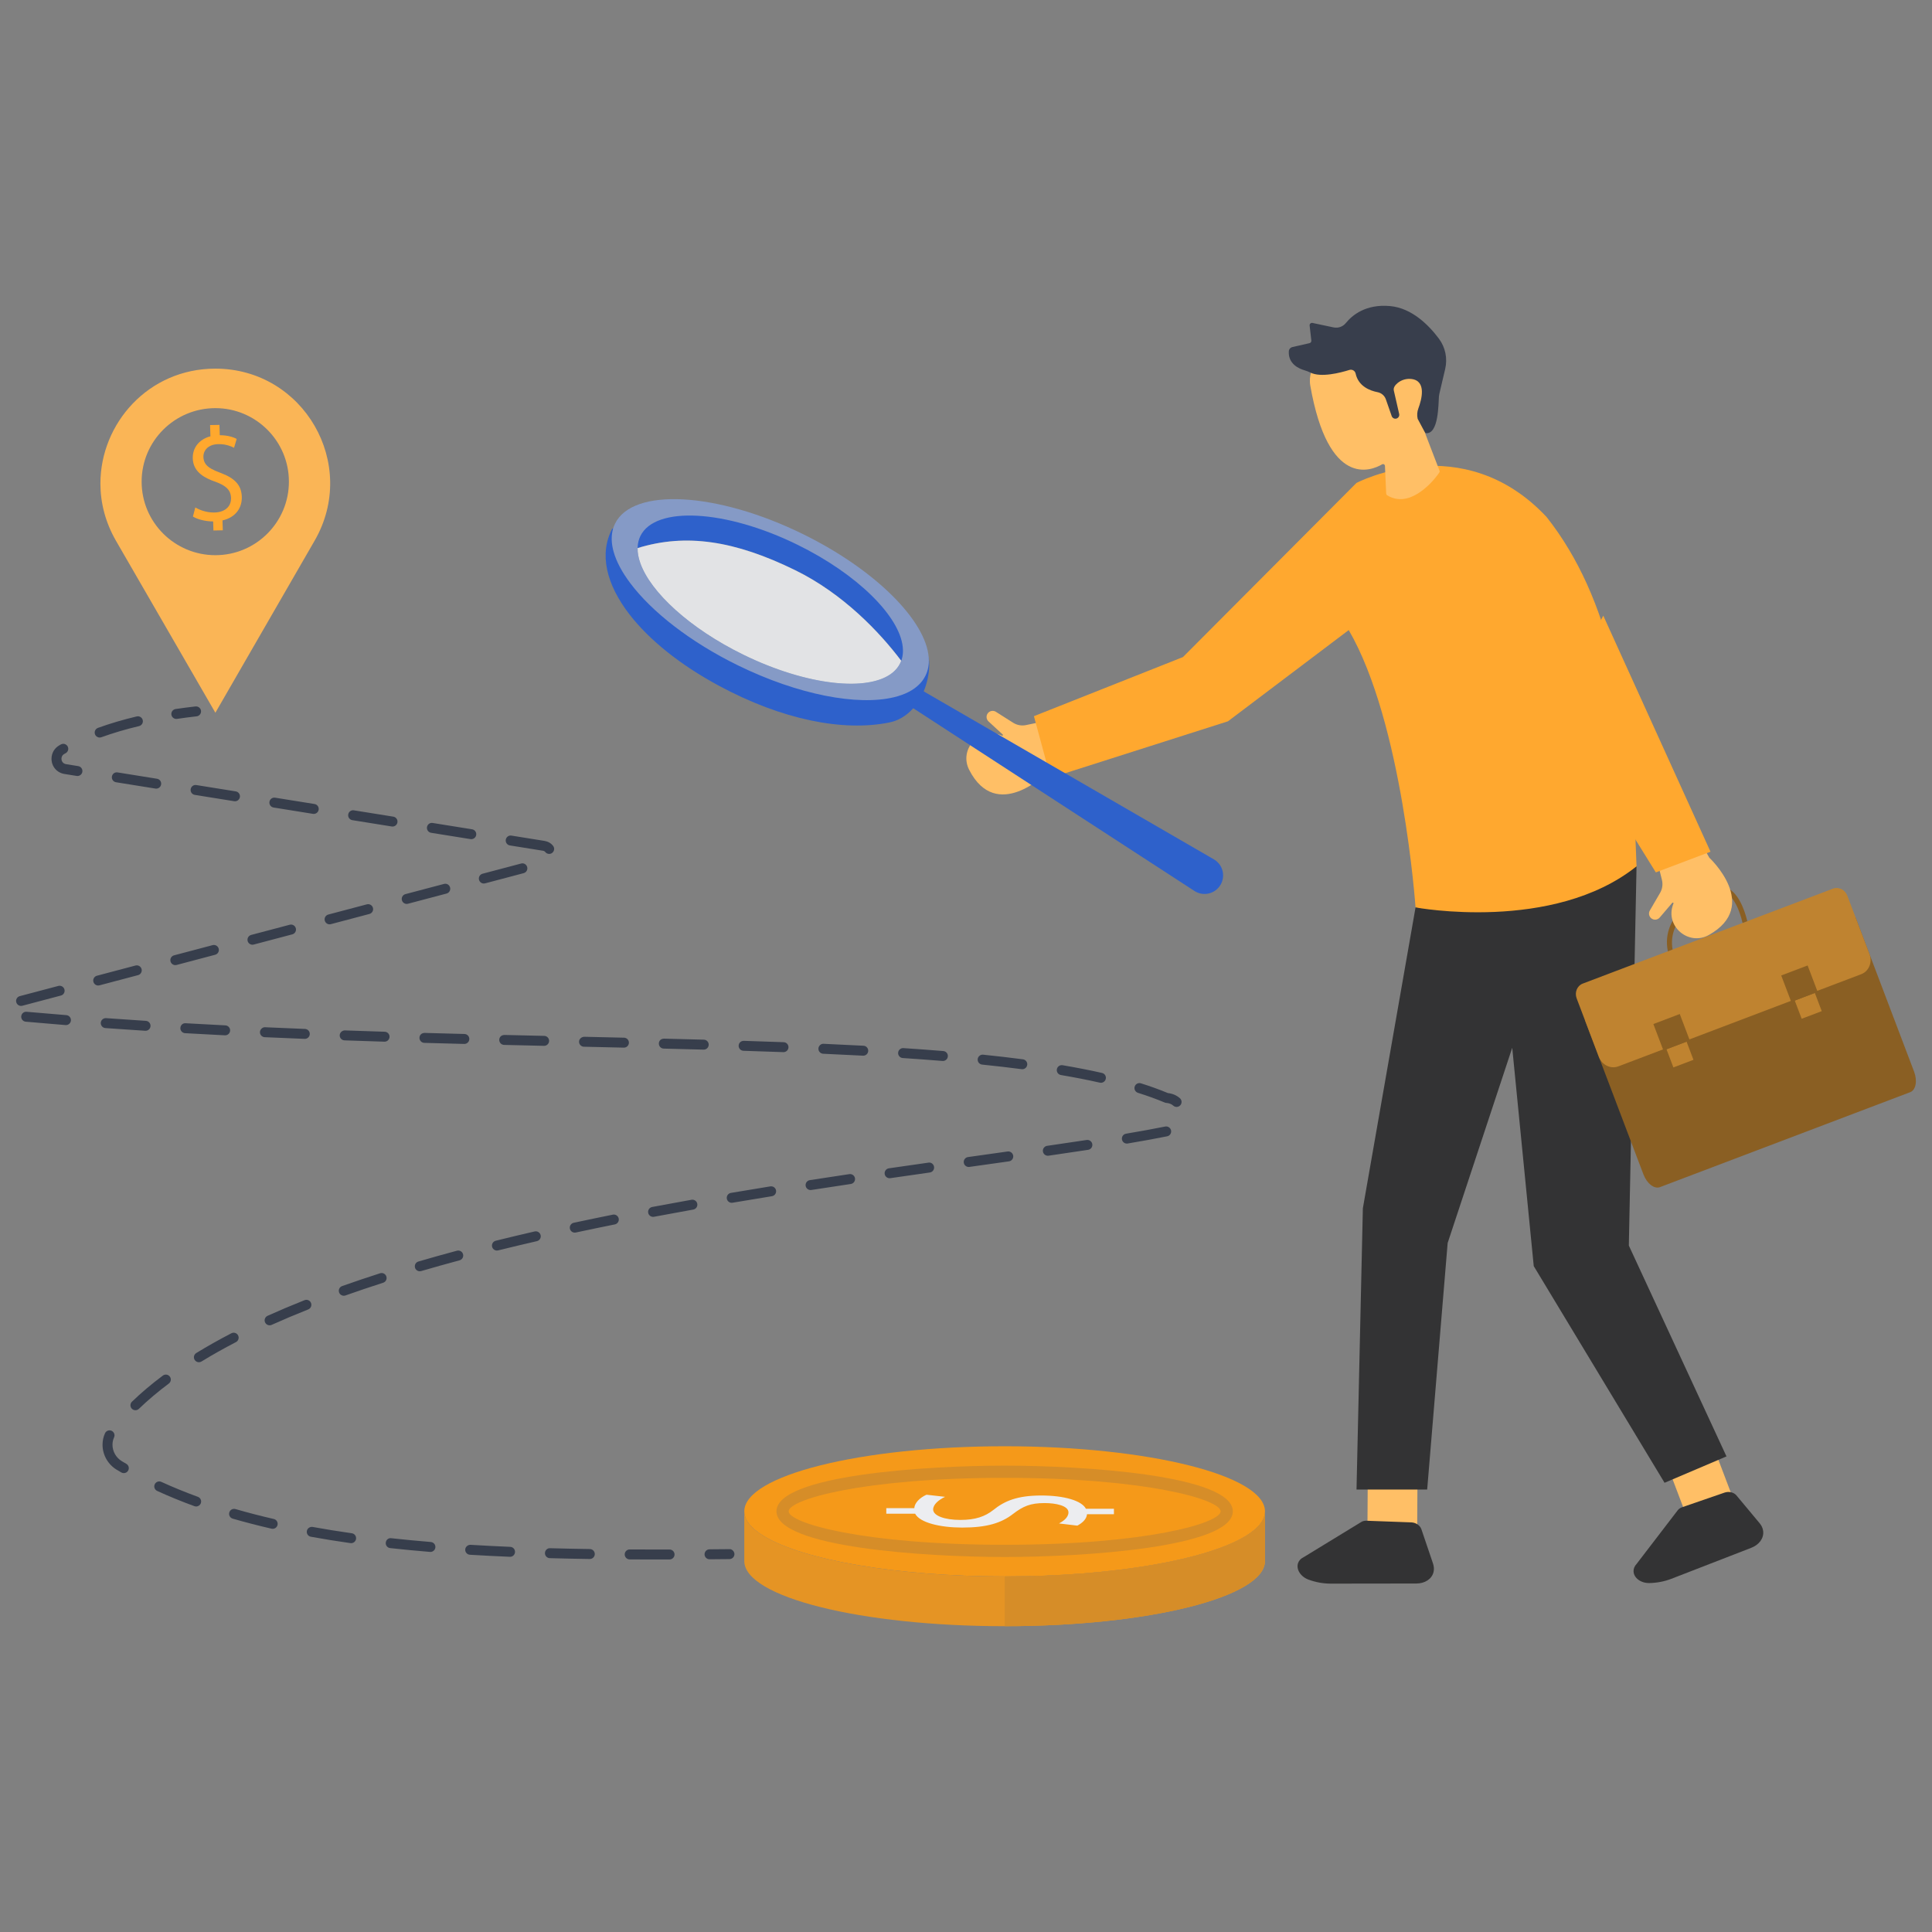 <svg xmlns="http://www.w3.org/2000/svg" viewBox="0 0 3000 3000" id="Businessmanholdingmagnifyingglasstosearchandtracktracemoney"><rect x="0" y="0" width="3000" height="3000" fill="#808080" stroke="none"/><path fill="#373e4c" d="M1101.76 2421.23c-4.24 0-7.7-3.42-7.73-7.67-.03-4.27 3.4-7.76 7.67-7.79l30.93-.27c3.78-.38 7.76 3.39 7.8 7.66s-3.38 7.76-7.66 7.8l-30.95.27C1101.8 2421.23 1101.78 2421.23 1101.76 2421.23zM1020.89 2421.56c-14.46 0-28.86-.04-43.16-.12-4.26-.02-7.71-3.5-7.69-7.77.02-4.26 3.48-7.69 7.73-7.69.01 0 .03 0 .04 0 14.28.08 28.64.12 43.08.12l18.79-.02h.01c4.27 0 7.72 3.45 7.73 7.72s-3.45 7.73-7.72 7.74L1020.89 2421.56zM915.84 2420.81c-.04 0-.08 0-.11 0-20.9-.31-41.57-.73-62.03-1.3-4.27-.12-7.63-3.67-7.52-7.94.12-4.27 3.71-7.75 7.94-7.52 20.4.56 41.01.99 61.83 1.3 4.28.06 7.68 3.57 7.62 7.84C923.51 2417.43 920.06 2420.81 915.84 2420.81zM792.01 2417.39c-.11 0-.22 0-.34-.01-20.93-.89-41.6-1.94-62-3.16-4.27-.26-7.51-3.92-7.26-8.18.27-4.27 4.15-7.37 8.18-7.26 20.32 1.22 40.9 2.27 61.74 3.16 4.26.18 7.57 3.78 7.39 8.05C799.55 2414.14 796.13 2417.39 792.01 2417.39zM668.36 2409.83c-.21 0-.43-.01-.64-.03-20.94-1.72-41.57-3.7-61.87-5.92-4.24-.46-7.31-4.28-6.83-8.52.46-4.25 4.15-7.52 8.53-6.83 20.16 2.21 40.64 4.16 61.45 5.88 4.25.34 7.42 4.08 7.07 8.33C675.72 2406.77 672.34 2409.83 668.36 2409.83zM545.25 2396.22c-.36 0-.72-.02-1.1-.08-20.88-2.96-41.38-6.25-61.44-9.89-4.21-.77-7-4.79-6.23-8.99.77-4.21 4.92-6.9 8.99-6.23 19.88 3.62 40.17 6.87 60.86 9.81 4.23.59 7.16 4.51 6.56 8.74C552.35 2393.43 549.04 2396.22 545.25 2396.22zM423.43 2373.94c-.57 0-1.16-.06-1.74-.2-20.67-4.74-40.98-10.01-60.39-15.61-4.1-1.19-6.46-5.48-5.27-9.57 1.2-4.11 5.37-6.45 9.58-5.29 19.11 5.54 39.15 10.72 59.54 15.41 4.16.95 6.76 5.1 5.8 9.26C430.14 2371.52 426.96 2373.94 423.43 2373.94zM304.59 2339.25c-.88 0-1.77-.15-2.65-.46-20.06-7.32-39.53-15.28-57.88-23.69-3.87-1.77-5.59-6.36-3.8-10.24 1.78-3.89 6.36-5.61 10.25-3.81 17.97 8.22 37.06 16.04 56.73 23.2 4.01 1.47 6.08 5.9 4.62 9.91C310.71 2337.31 307.76 2339.25 304.59 2339.25zM192.27 2287.46c-1.32 0-2.66-.33-3.88-1.05l-7.04-4.14c-13.66-8.15-22.13-23.05-22.13-38.88 0-6.24 1.29-12.24 3.83-17.82 1.77-3.9 6.37-5.59 10.24-3.83 3.89 1.77 5.6 6.36 3.83 10.23-1.62 3.56-2.45 7.4-2.45 11.42 0 10.42 5.59 20.22 14.59 25.59l6.9 4.06c3.69 2.15 4.94 6.89 2.8 10.57C197.53 2286.08 194.94 2287.46 192.27 2287.46zM210.28 2189.8c-2.02 0-4.05-.8-5.57-2.36-2.96-3.08-2.87-7.97.2-10.93 14.31-13.79 30.45-27.42 47.97-40.52 3.42-2.53 8.27-1.85 10.82 1.56 2.56 3.42 1.86 8.26-1.56 10.82-17.01 12.72-32.65 25.94-46.5 39.28C214.15 2189.09 212.21 2189.8 210.28 2189.8zM308.85 2115.27c-2.61 0-5.14-1.31-6.6-3.69-2.22-3.63-1.09-8.39 2.56-10.63 16.99-10.4 35.32-20.73 54.48-30.66 3.81-1.94 8.45-.5 10.42 3.31 1.96 3.78.48 8.45-3.31 10.41-18.82 9.77-36.83 19.89-53.52 30.12C311.62 2114.91 310.23 2115.27 308.85 2115.27zM418.65 2057.95c-2.95 0-5.76-1.69-7.05-4.56-1.75-3.89-.01-8.46 3.88-10.22 18.08-8.14 37.39-16.31 57.42-24.27 3.97-1.56 8.46.35 10.04 4.33 1.57 3.96-.36 8.46-4.33 10.04-19.82 7.87-38.93 15.94-56.8 23.98C420.79 2057.72 419.72 2057.95 418.65 2057.95zM533.82 2012.03c-3.18 0-6.16-1.97-7.29-5.14-1.43-4.03.68-8.45 4.7-9.87 19.26-6.83 38.95-13.47 58.98-19.9 4.04-1.31 8.43.92 9.72 4.99 1.31 4.07-.92 8.43-4.99 9.72-19.9 6.39-39.42 12.96-58.54 19.76C535.55 2011.89 534.67 2012.03 533.82 2012.03zM651.86 1974.03c-3.35 0-6.43-2.18-7.42-5.56-1.2-4.1 1.15-8.39 5.24-9.59 19.7-5.77 39.67-11.36 59.88-16.78 4.25-1.09 8.37 1.37 9.47 5.47 1.1 4.13-1.34 8.36-5.47 9.47-20.09 5.39-39.96 10.95-59.54 16.68C653.31 1973.93 652.58 1974.03 651.86 1974.03zM771.63 1941.84c-3.46 0-6.62-2.36-7.49-5.87-1.02-4.15 1.5-8.33 5.64-9.36 20-4.96 40.16-9.77 60.45-14.43 4.21-.92 8.3 1.66 9.27 5.81.95 4.17-1.65 8.32-5.81 9.27-20.21 4.64-40.29 9.43-60.19 14.35C772.88 1941.78 772.26 1941.84 771.63 1941.84zM892.49 1914.01c-3.56 0-6.78-2.49-7.55-6.11-.89-4.18 1.76-8.28 5.94-9.18 20.18-4.33 40.44-8.53 60.76-12.62 4.14-.83 8.26 1.88 9.1 6.06.84 4.19-1.87 8.25-6.06 9.1-20.24 4.07-40.44 8.27-60.56 12.57C893.57 1913.95 893.03 1914.01 892.49 1914.01zM1014.1 1889.53c-3.65 0-6.89-2.59-7.59-6.29-.79-4.2 1.97-8.24 6.16-9.04 20.37-3.85 40.75-7.59 61.09-11.21 4.23-.73 8.22 2.04 8.97 6.25.76 4.21-2.05 8.22-6.25 8.97-20.29 3.62-40.61 7.35-60.93 11.19C1015.05 1889.48 1014.57 1889.53 1014.1 1889.53zM1136.21 1867.69c-3.7 0-6.98-2.67-7.61-6.44-.71-4.21 2.12-8.19 6.33-8.91 20.52-3.48 40.95-6.86 61.25-10.14 4.32-.62 8.19 2.18 8.87 6.39.68 4.22-2.18 8.18-6.39 8.87-20.28 3.28-40.68 6.65-61.15 10.12C1137.07 1867.66 1136.64 1867.69 1136.21 1867.69zM1258.65 1847.89c-3.74 0-7.04-2.73-7.63-6.54-.65-4.22 2.23-8.18 6.45-8.83 20.67-3.2 41.13-6.3 61.37-9.34 4.25-.61 8.15 2.27 8.8 6.5.62 4.23-2.29 8.17-6.5 8.8-20.22 3.02-40.66 6.12-61.29 9.32C1259.45 1847.85 1259.05 1847.89 1258.65 1847.89zM1381.36 1829.53c-3.77 0-7.09-2.77-7.64-6.62-.61-4.22 2.32-8.14 6.54-8.76l61.42-8.81c4.26-.77 8.13 2.33 8.73 6.56.61 4.23-2.33 8.14-6.56 8.74l-61.38 8.81C1382.1 1829.5 1381.73 1829.53 1381.36 1829.53zM1504.2 1812.05c-3.8 0-7.1-2.79-7.65-6.65-.59-4.23 2.36-8.13 6.58-8.72l61.44-8.65c4.14-.65 8.13 2.34 8.73 6.57s-2.35 8.14-6.57 8.73l-61.44 8.65C1504.93 1812.03 1504.56 1812.05 1504.2 1812.05zM1627.08 1794.63c-3.77 0-7.09-2.78-7.64-6.62-.61-4.23 2.32-8.14 6.54-8.75 21.35-3.09 41.83-6.12 61.34-9.09 4.18-.59 8.16 2.26 8.81 6.47.64 4.22-2.25 8.16-6.47 8.81-19.55 2.99-40.07 6.02-61.46 9.11C1627.83 1794.6 1627.45 1794.63 1627.08 1794.63zM1749.78 1775.74c-3.7 0-6.97-2.67-7.61-6.45-.71-4.21 2.12-8.19 6.34-8.9 22.16-3.74 42.52-7.42 60.8-11.11 4.08-.82 8.25 1.86 9.11 6.05.85 4.19-1.86 8.26-6.05 9.11-18.45 3.71-38.96 7.44-61.31 11.19C1750.63 1775.71 1750.2 1775.74 1749.78 1775.74zM1827.03 1718.82c-1.82 0-3.65-.63-5.11-1.93-2.87-2.54-6.53-3.98-10.86-4.29-.85-.06-1.66-.26-2.44-.58-12.63-5.3-26.63-10.38-41.61-15.09-4.07-1.29-6.33-5.63-5.06-9.7 1.28-4.07 5.57-6.34 9.71-5.06 14.99 4.72 29.06 9.8 41.83 15.13 7.16.77 13.59 3.51 18.65 7.99 3.2 2.83 3.5 7.71.68 10.91C1831.3 1717.93 1829.16 1718.82 1827.03 1718.82zM1709.5 1681.33c-.56 0-1.14-.06-1.71-.19-18.62-4.21-38.95-8.18-60.39-11.83-4.21-.71-7.04-4.7-6.32-8.92.71-4.21 4.74-7.08 8.92-6.32 21.72 3.68 42.3 7.72 61.2 11.99 4.17.94 6.78 5.07 5.84 9.24C1716.23 1678.89 1713.04 1681.33 1709.5 1681.33zM1587.41 1660.28c-.33 0-.68-.02-1.01-.07-19.75-2.59-40.21-4.95-61.35-7.12-4.25-.43-7.34-4.23-6.9-8.48s4.34-7.34 8.47-6.9c21.3 2.18 41.9 4.57 61.79 7.18 4.23.55 7.22 4.43 6.65 8.66C1594.56 1657.44 1591.24 1660.28 1587.41 1660.28zM1464.13 1647.48c-.21 0-.42-.01-.63-.03-20.07-1.63-40.64-3.14-61.69-4.53-4.27-.28-7.49-3.95-7.21-8.21.28-4.27 4.07-7.52 8.21-7.21 21.15 1.39 41.8 2.9 61.93 4.55 4.26.34 7.43 4.08 7.07 8.33C1471.5 1644.42 1468.12 1647.48 1464.13 1647.48zM1340.46 1639.26c-.14 0-.28 0-.42-.01-20.24-1.09-40.86-2.09-61.82-3-4.27-.18-7.58-3.8-7.39-8.05.18-4.28 4.06-7.73 8.05-7.39 21.03.92 41.7 1.91 61.98 3 4.27.23 7.54 3.88 7.31 8.14C1347.95 1636.07 1344.54 1639.26 1340.46 1639.26zM1216.62 1633.76c-.09 0-.19 0-.28-.01-20.34-.74-40.98-1.43-61.89-2.08-4.27-.14-7.62-3.71-7.49-7.97.14-4.27 3.46-7.45 7.97-7.49 20.94.65 41.61 1.35 61.97 2.1 4.27.15 7.6 3.73 7.44 8C1224.19 1630.48 1220.76 1633.76 1216.62 1633.76zM1092.75 1629.86c-.07 0-.14 0-.21 0l-61.93-1.6c-4.27-.11-7.64-3.65-7.54-7.92.1-4.25 3.03-7.35 7.92-7.54l61.97 1.6c4.27.12 7.63 3.68 7.52 7.94C1100.35 1626.54 1096.92 1629.86 1092.75 1629.86zM968.83 1626.77c-.06 0-.12 0-.18 0l-61.94-1.41c-4.27-.1-7.65-3.64-7.56-7.9.1-4.28 3.77-7.3 7.9-7.56l61.96 1.41c4.27.1 7.65 3.65 7.55 7.91C976.46 1623.43 973.02 1626.77 968.83 1626.77zM844.92 1623.97c-.06 0-.11 0-.17 0l-61.98-1.44c-4.27-.1-7.64-3.65-7.54-7.92.1-4.26 3.09-7.28 7.92-7.54l61.93 1.44c4.27.1 7.65 3.64 7.56 7.9C852.55 1620.62 849.1 1623.97 844.92 1623.97zM721.02 1621.02c-.06 0-.13 0-.2 0l-61.96-1.66c-4.27-.12-7.63-3.68-7.51-7.95.12-4.26 3.15-7.35 7.95-7.51l61.92 1.66c4.27.11 7.64 3.66 7.53 7.93C728.64 1617.69 725.2 1621.02 721.02 1621.02zM597.14 1617.52c-.08 0-.16 0-.24 0-20.57-.65-41.23-1.33-61.96-2.05-4.27-.15-7.6-3.74-7.46-8 .16-4.27 4.11-7.51 8-7.46 20.71.73 41.35 1.41 61.9 2.06 4.27.14 7.62 3.7 7.49 7.97C604.74 1614.22 601.3 1617.52 597.14 1617.52zM473.29 1613.16c-.11 0-.21 0-.31-.01-20.61-.82-41.26-1.68-61.95-2.61-4.27-.19-7.57-3.8-7.38-8.06.19-4.27 4.26-7.73 8.06-7.38 20.67.93 41.31 1.79 61.87 2.61 4.27.16 7.59 3.77 7.42 8.02C480.85 1609.9 477.42 1613.16 473.29 1613.16zM349.61 1607.64c-.13 0-.26 0-.4-.01-20.57-1.04-41.2-2.13-61.84-3.31-4.25-.24-7.52-3.89-7.28-8.16.24-4.26 3.73-7.65 8.16-7.28 20.6 1.18 41.19 2.27 61.74 3.31 4.26.21 7.54 3.84 7.33 8.11C357.11 1604.43 353.7 1607.64 349.61 1607.64zM226.02 1600.6c-.17 0-.33 0-.5-.02-20.61-1.32-41.23-2.71-61.87-4.19-4.26-.3-7.46-4.01-7.16-8.26.3-4.26 4.03-7.45 8.26-7.16 20.59 1.48 41.18 2.87 61.75 4.19 4.26.27 7.5 3.95 7.22 8.21C233.46 1597.46 230.06 1600.6 226.02 1600.6zM102.41 1591.75c-.21 0-.41-.01-.62-.02-20.62-1.66-41.23-3.4-61.81-5.24-4.26-.38-7.4-4.14-7.01-8.39.38-4.25 4.21-7.51 8.38-7.01 20.55 1.83 41.11 3.57 61.67 5.21 4.26.34 7.43 4.08 7.1 8.33C109.78 1588.68 106.4 1591.75 102.41 1591.75zM32.73 1561.98c-3.44 0-6.55-2.28-7.47-5.76-1.1-4.13 1.37-8.35 5.5-9.44l59.88-15.84c4.02-1.1 8.34 1.36 9.44 5.5 1.1 4.13-1.37 8.35-5.49 9.44l-59.88 15.84C34.05 1561.9 33.38 1561.98 32.73 1561.98zM152.5 1530.3c-3.44 0-6.55-2.29-7.47-5.76-1.1-4.13 1.37-8.35 5.5-9.44l59.88-15.84c4.1-1.13 8.35 1.37 9.44 5.49 1.1 4.13-1.37 8.36-5.5 9.44l-59.88 15.84C153.81 1530.22 153.15 1530.3 152.5 1530.3zM272.25 1498.63c-3.44 0-6.55-2.28-7.47-5.75-1.1-4.13 1.37-8.36 5.5-9.44l59.88-15.84c4.1-1.08 8.35 1.36 9.44 5.5 1.1 4.13-1.37 8.35-5.49 9.44l-59.88 15.84C273.57 1498.55 272.91 1498.63 272.25 1498.63zM392 1466.96c-3.42 0-6.54-2.29-7.46-5.76-1.1-4.13 1.37-8.35 5.5-9.44l59.88-15.84c4.11-1.09 8.35 1.37 9.44 5.5 1.1 4.13-1.37 8.36-5.49 9.44l-59.88 15.84C393.33 1466.87 392.66 1466.96 392 1466.96zM511.77 1435.28c-3.42 0-6.54-2.28-7.46-5.75-1.1-4.13 1.37-8.36 5.5-9.44l59.88-15.84c4.03-1.09 8.35 1.36 9.44 5.5 1.1 4.13-1.37 8.36-5.49 9.44l-59.88 15.84C513.1 1435.2 512.43 1435.28 511.77 1435.28zM631.54 1403.59c-3.44 0-6.55-2.29-7.47-5.76-1.1-4.13 1.37-8.36 5.5-9.44l59.88-15.83c4.14-1.17 8.35 1.36 9.44 5.5 1.1 4.13-1.37 8.35-5.5 9.44l-59.88 15.83C632.85 1403.51 632.18 1403.59 631.54 1403.59zM751.29 1371.92c-3.44 0-6.55-2.29-7.47-5.76-1.1-4.13 1.37-8.35 5.49-9.44l59.88-15.83c4.13-1.21 8.34 1.37 9.44 5.49 1.1 4.13-1.37 8.36-5.5 9.44l-59.88 15.84C752.61 1371.84 751.93 1371.92 751.29 1371.92zM852.74 1325.95c-2.32 0-4.6-1.03-6.12-3-.8-1.03-1.97-1.67-3.5-1.92l-51.36-8.24c-4.21-.67-7.07-4.64-6.4-8.86.68-4.22 4.61-7.17 8.86-6.4l51.38 8.24c5.45.89 10.02 3.55 13.25 7.72 2.62 3.37 2 8.23-1.38 10.84C856.05 1325.43 854.39 1325.95 852.74 1325.95zM731.82 1303.07c-.41 0-.82-.03-1.24-.1l-61.16-9.81c-4.21-.68-7.09-4.64-6.4-8.86.66-4.22 4.55-7.12 8.86-6.4l61.16 9.82c4.21.67 7.09 4.64 6.4 8.86C738.84 1300.36 735.55 1303.07 731.82 1303.07zM609.51 1283.45c-.41 0-.82-.03-1.24-.1l-61.16-9.81c-4.21-.68-7.09-4.64-6.4-8.86.66-4.22 4.57-7.17 8.86-6.4l61.16 9.81c4.21.67 7.09 4.64 6.4 8.86C616.53 1280.75 613.24 1283.45 609.51 1283.45zM487.2 1263.83c-.41 0-.82-.03-1.24-.1l-61.16-9.82c-4.21-.67-7.08-4.64-6.4-8.86.66-4.22 4.6-7.12 8.86-6.4l61.16 9.81c4.21.68 7.07 4.64 6.4 8.86C494.21 1261.12 490.92 1263.83 487.2 1263.83zM364.88 1244.21c-.41 0-.82-.03-1.24-.1l-61.16-9.81c-4.21-.67-7.09-4.64-6.4-8.86.67-4.22 4.62-7.18 8.86-6.4l61.16 9.81c4.21.67 7.09 4.64 6.4 8.86C371.9 1241.5 368.61 1244.21 364.88 1244.21zM242.57 1224.58c-.41 0-.82-.03-1.24-.1l-61.16-9.81c-4.21-.68-7.08-4.64-6.4-8.86.66-4.23 4.54-7.13 8.86-6.4l61.16 9.81c4.21.68 7.07 4.64 6.4 8.86C249.59 1221.87 246.3 1224.58 242.57 1224.58zM120.26 1204.96c-.41 0-.83-.03-1.24-.1l-18.92-3.04c-11.84-1.9-20.11-11.63-20.11-23.66 0-8.87 4.7-16.76 12.56-21.09l2.02-1.11c3.76-2.06 8.44-.66 10.49 3.08 2.05 3.76.66 8.45-3.08 10.49l-1.99 1.09c-3.95 2.18-4.54 5.67-4.54 7.55 0 3.62 2.2 7.6 7.11 8.4l18.93 3.04c4.22.68 7.08 4.64 6.4 8.86C127.27 1202.26 123.98 1204.96 120.26 1204.96zM154.77 1145.24c-3.16 0-6.13-1.95-7.27-5.09-1.46-4.02.61-8.45 4.63-9.9 18.67-6.77 38.93-12.75 60.21-17.79 4.07-.99 8.33 1.58 9.3 5.73.99 4.16-1.58 8.33-5.74 9.3-20.7 4.91-40.38 10.73-58.5 17.29C156.53 1145.09 155.64 1145.24 154.77 1145.24zM273.78 1116.36c-3.77 0-7.07-2.76-7.64-6.59-.63-4.23 2.29-8.15 6.51-8.79 10.19-1.51 20.5-2.85 30.95-4.03 4.15-.4 8.06 2.58 8.54 6.81s-2.57 8.07-6.81 8.55c-10.26 1.16-20.4 2.48-30.41 3.96C274.55 1116.33 274.17 1116.36 273.78 1116.36z" class="color37424c svgShape"></path><path fill="#fab556" d="M334.42,572.41c-104.11,0-178.51,85.21-178.51,178.51c0,29.4,7.5,59.7,24,88.51l154.51,267.32l154.21-267.32    C557.04,720.62,471.53,572.41,334.42,572.41z M334.44,862.09c-63.14,0-114.5-51.03-114.5-114.17s51.36-114.17,114.5-114.17    c62.81,0,114.17,51.03,114.17,114.17S397.25,862.09,334.44,862.09z" class="colorfa5669 svgShape"></path><path fill="#ffa82e" d="M375.47,771.48c0.53,16.77-9.19,31.85-29.99,36.64l0.49,15.34l-14.55,0.29l-0.45-14.06      c-11.9,0-24.7-3.3-31.39-7.63l3.7-14.12c6.96,4.15,16.83,7.58,27.26,7.85c0.8,0.02,1.59,0.03,2.38,0.01      c4.61-0.09,8.66-0.86,12.11-2.19c9.12-3.51,14.04-10.97,13.73-20.45c-0.31-9.55-4.71-15.79-15.06-21.13      c-2.78-1.43-5.99-2.81-9.67-4.16c-1.75-0.59-3.44-1.21-5.08-1.85c-17.97-7.07-29.07-17.46-29.6-34.2      c-0.53-16.54,10.04-29.8,27.42-34.34l-0.56-17.44l14.55-0.29l0.51,16.04c11.96,0.05,20.8,2.8,26.25,5.79l-4.09,13.73      c-3.89-2.05-11.52-5.34-21.72-5.65c-0.84-0.03-1.7-0.03-2.57-0.02c-4.79,0.1-8.72,0.99-11.91,2.4      c-8.36,3.72-11.58,11.1-11.38,17.5c0.27,8.43,4.19,13.81,12.52,18.51c3.64,2.05,8.12,3.98,13.5,5.98      c0.42,0.16,0.85,0.32,1.26,0.48C364.05,742.49,374.88,752.81,375.47,771.48z" class="colorffc42e svgShape"></path><path fill="#f59919" d="M1964.25,2346.77c0,13.72-10.89,26.79-30.58,38.72c-60.69,36.64-205.09,62.4-373.62,62.4     s-312.93-25.75-373.63-62.4c-19.79-11.93-30.67-25-30.67-38.72c0-55.77,181.03-101.03,404.3-101.03     S1964.25,2291,1964.25,2346.77z" class="colorf5b419 svgShape"></path><path fill="#e59424" d="M1964.25,2346.77v77.26c0,55.86-180.94,101.12-404.21,101.12s-404.3-45.26-404.3-101.12v-77.26     c0,13.72,10.89,26.79,30.67,38.72c60.69,36.64,205.09,62.4,373.63,62.4s312.93-25.75,373.62-62.4     C1953.36,2373.56,1964.25,2360.49,1964.25,2346.77z" class="colore5a424 svgShape"></path><path fill="#d68d28" d="M1964.26,2346.74V2424c0,55.86-180.94,101.13-404.21,101.13v-77.26c168.54,0,312.93-25.76,373.63-62.4     C1953.37,2373.54,1964.26,2360.47,1964.26,2346.74z" class="colord69328 svgShape"></path><path fill="#d68d28" d="M1560,2417.69c-122.55,0-354.32-14.82-354.32-70.92c0-56.1,231.77-70.92,354.32-70.92     s354.32,14.82,354.32,70.92C1914.32,2402.87,1682.55,2417.69,1560,2417.69z M1560,2294.78c-220.2,0-335.38,33.84-335.38,51.98     s115.18,51.98,335.38,51.98c220.19,0,335.38-33.84,335.38-51.98S1780.19,2294.78,1560,2294.78z" class="colord69328 svgShape"></path><path fill="#ecedf0" d="M1376.22,2341.85h43.49c0.43-7.9,8.18-16.09,18.94-20.86l28.85,3.27c-10.33,4.91-18.52,12-18.52,19.64     c0,9.68,17.66,16.23,42.2,16.23c23.68,0,38.32-5.32,51.24-15.42c17.22-13.91,37.02-22.5,74.48-22.5     c35.74,0,62.86,8.05,69.31,20.6h43.49v8.45h-41.77c-0.86,8.19-7.75,13.78-15.07,17.74l-28.41-3.41     c5.17-2.87,14.64-8.46,14.64-17.19c0-10.49-19.8-14.45-37.02-14.45c-22.39,0-33.58,5.05-49.08,16.91     c-18.09,14.05-40.47,21.14-78.79,21.14c-34.01,0-65.88-7.5-73.2-21.54h-44.77L1376.22,2341.85L1376.22,2341.85z" class="coloreceff0 svgShape"></path><path fill="#ffbf66" d="M1630.57,1118.04l21.76,68.52l-27.48,14.15c0,0-77.47,77.33-119.87-5.19   c-16.52-32.14,16.14-67.81,49.43-53.75c0.47,0.2,0.94,0.4,1.41,0.61c1.15,0.5,2.13-0.97,1.2-1.82l-22.06-20.33   c-3.75-3.46-4.08-9.27-0.75-13.14l0,0c3.07-3.55,8.27-4.31,12.23-1.8l26.71,16.95c5.97,3.79,13.19,5.1,20.12,3.64L1630.57,1118.04   z" class="colorf5bf9a svgShape"></path><path fill="#ffa82f" d="M2327.73,1439.28l-129.69-30.23c0,0-19.95-287.01-103.75-430.66l-187.55,141.66l-275.34,87.79l-25.93-95.77   l231.44-91.78l269.35-270.35c0,0,164.6-86.79,295.29,52.87c99.75,126.58,132.18,303.47,139.67,542.39l0,0   C2534.66,1429.98,2441.64,1443.27,2327.73,1439.28z" class="colorffc42f svgShape"></path><rect width="77.22" height="102.25" x="2601.61" y="2250.35" fill="#ffbf66" transform="rotate(-20.782 2640.318 2301.563)" class="colorf5bf9a svgShape"></rect><path fill="#333334" d="M2696.27,2321.98l36.17,43.39c3.03,3.63,4.88,7.78,5.4,12.08l0,0c1.31,10.85-6.01,21.15-18.45,25.97   l-124.16,48.15c-10.62,4.12-22.29,6.37-34.19,6.58l0,0c-13.07,0.23-24.01-7.83-24.46-18.02l0,0c-0.18-4.15,1.44-8.2,4.6-11.52   l64.08-83.6c1.53-2,3.82-3.58,6.55-4.52l66.16-22.82C2684.54,2315.41,2692.31,2317.24,2696.27,2321.98z" class="color343433 svgShape"></path><g fill="#000000" class="color000000 svgShape"><rect width="102.25" height="77.22" x="2110.92" y="2296.55" fill="#ffbf66" transform="matrix(.006 -1 1 .006 -185.923 4483.29)" class="colorf5bf9a svgShape"></rect></g><g fill="#000000" class="color000000 svgShape"><path fill="#333334" d="M2207.14,2374.57l18.11,53.51c1.51,4.48,1.75,9.02,0.68,13.21l0,0c-2.69,10.59-13.22,17.56-26.57,17.58   l-133.18,0.18c-11.39,0.01-23.08-2.09-34.26-6.19l0,0c-12.27-4.49-19.58-15.96-16.32-25.62l0,0c1.33-3.93,4.3-7.13,8.44-9.09   l89.9-54.9c2.15-1.31,4.85-1.96,7.74-1.86l69.93,2.57C2198.57,2364.22,2205.16,2368.72,2207.14,2374.57z" class="color343433 svgShape"></path></g><g fill="#000000" class="color000000 svgShape"><path fill="#333334" d="M2584.71,2302.46l-203.11-336.45l-33.42-339.03l-100.26,303.11l-31.8,382.87h-109.73l9.86-436.74l81.8-467.18   c0,0,213.48,39.9,343.17-63.85l-11.97,588.89l151.63,327.42L2584.71,2302.46z" class="color343433 svgShape"></path></g><g fill="#000000" class="color000000 svgShape"><path fill="#ffbf66" d="M2146.08,721.03c1.95-1.12,4.39,0.22,4.48,2.46l1.79,40.75c0.06,2.13,0.07,3.78,1.52,4.74   c3.91,2.41,7.78,4.04,11.66,4.98c16.8,4.18,33.01-4.12,45.64-14.41c13.01-10.5,22.14-23.04,24.07-26.36   c0.36-0.57,0.39-1.25,0.19-1.87l-22.06-57.42c-0.33-0.91-0.19-1.91,0.36-2.71c25.45-38.79,1.52-88.92,1.52-88.92   c-58.92-106.86-134-55.57-167.14-24.19c-11.07,10.48-16.11,25.89-13.47,40.88C2062.64,758.21,2128.83,731.21,2146.08,721.03z" class="colorf5bf9a svgShape"></path></g><g fill="#000000" class="color000000 svgShape"><path fill="#383e4c" d="M2164.32,606.42l8.3,36.35c0.96,4.21-2.67,8.04-6.93,7.31l0,0c-2.16-0.38-3.95-1.9-4.67-3.97l-9.09-26.07   c-2.01-5.75-6.96-9.93-12.95-11.09c-11.42-2.21-29.62-8.86-33.99-28.9c-0.94-4.32-5.37-6.93-9.58-5.62   c-14.66,4.58-44.4,12.14-60.52,4.15c-2.96-1.47-6.05-2.67-9.23-3.59c-8.9-2.56-25.46-9.96-24.41-29.41   c0.17-3.22,2.46-5.94,5.61-6.67l26.52-6.05c1.84-0.42,3.07-2.16,2.86-4.04l-2.67-23.3c-0.29-2.51,1.98-4.58,4.45-4.05l32.78,6.93   c7.13,1.51,14.47-1.13,19.05-6.8c9.5-11.76,30.6-29.86,68.83-26.31c34,3.15,60.28,30.04,75.64,50.59   c10.07,13.48,13.58,30.75,9.73,47.12l-9.01,38.36c-0.33,1.42-0.56,2.86-0.68,4.31c-0.91,10.97-0.16,59.47-20.59,56.91   c-0.56-0.07-1.01-0.51-1.13-1.06l-11.3-21.14c-1.23-5.35-0.87-10.94,1.04-16.08c5.18-13.84,12.99-42.7-10.42-45.76   c-7.81-1.03-15.78,1.27-21.84,6.27C2166.43,597.91,2163.29,601.94,2164.32,606.42z" class="color38424c svgShape"></path></g><g fill="#000000" class="color000000 svgShape"><path fill="#2e61cb" d="M1423.84,1020.6l-3-8.15l-15.21-41.34l-55.48-65.53l-78.88-56.2l-80.21-33.67l-111.84-33.04l-61.81,6.83    l-40.35,41.79l-24.31,25.22c9.41-9.71,20.59-0.27,37.32-5.46h0.04c75.16-23.25,151.01-11.56,244.57,34.29    c74.56,36.48,131.52,96.55,164.74,140.73c12.82,17.07,24.27,20.55,28.56,35.99L1423.84,1020.6z" class="color2e90cb svgShape"></path><path fill="#2e61cb" d="M1442.9,1033.58c-0.33,13.51-3.3,27.32-8.57,39.97c-4.08,9.68-9.52,18.67-16.28,26.21    c-5.19,5.85-11.17,10.88-17.8,14.71c-5.89,3.46-12.32,5.98-19.25,7.38c-72.24,14.63-166.77-4.41-263.98-56.66    c-60.9-32.72-109.03-71.62-139.57-111.14c-36.06-46.73-47.6-94.24-26.54-133.43l1.03,0.45l25.09,10.22l15.25,6.22    c-1.44,4.29-2.14,8.78-2.18,13.52c-0.21,7.37,1.28,15.24,4.2,23.4c16.15,45.49,76.98,101.58,159.93,142.17    c98.49,48.17,195.08,58.43,232.2,27.53c4.82-4.04,8.66-8.82,11.33-14.26c0.62-1.28,1.16-2.51,1.65-3.79    c1.57-4.21,2.43-8.53,2.6-13.19c0.13-2.64,0.04-5.4-0.25-8.2l19.08,7.75l21.26,8.69c0.04,0.2,0.08,0.33,0.04,0.53    C1442.77,1025.58,1442.94,1029.54,1442.9,1033.58z" class="color2e90cb svgShape"></path><path fill="#859ac6" d="M1442.16,1021.66c0.04-0.19,0-0.34-0.04-0.53c-4.13-57.27-82.9-136.75-196.03-192.16    c-133.15-65.15-263.45-72.25-291.07-15.85c-1.25,2.58-2.27,5.2-3.07,7.93c-3.11,10.73-2.73,22.68,0.8,35.46    c4.28,15.44,13.16,32.05,25.98,49.07c33.22,44.22,92.8,91.21,167.36,127.69c93.48,45.77,185.64,62.92,241.76,49.45    c16.99-4.02,30.68-10.88,40.13-20.67c3.75-3.83,6.79-8.15,9.14-12.93C1441.21,1040.82,1442.8,1031.56,1442.16,1021.66z     M1397.78,1029.86c-2.69,5.46-6.52,10.24-11.34,14.26c-37.12,30.91-133.72,20.67-232.2-27.53    c-82.94-40.58-143.77-96.67-159.92-142.14c-2.92-8.19-4.4-16.04-4.21-23.4c0.04-4.74,0.76-9.25,2.2-13.53    c0.15-0.57,0.38-1.1,0.57-1.67c0.42-1.18,0.91-2.35,1.48-3.49c23.13-47.18,132.17-41.22,243.55,13.31    c93.52,45.77,159.01,111.3,163.87,159.01c0.31,2.81,0.38,5.57,0.27,8.23c-0.19,4.62-1.06,8.98-2.62,13.16    C1398.92,1027.35,1398.39,1028.61,1397.78,1029.86z" class="color5bb2e4 svgShape"></path><path fill="#ecedf0" d="M1399.41,1026.06c-0.49,1.29-1.02,2.54-1.63,3.79c-2.69,5.46-6.52,10.24-11.34,14.26    c-37.12,30.91-133.72,20.67-232.2-27.53c-82.94-40.58-143.77-96.67-159.92-142.14c-2.92-8.19-4.4-16.04-4.21-23.4    c75.16-23.25,151.01-11.56,244.57,34.29C1309.23,921.81,1366.19,981.88,1399.41,1026.06z" opacity=".9" class="coloreceff0 svgShape"></path><path fill="#2e61cb" d="M1854.72,1383.48L1411.7,1095.6l15.92-25.93l457.24,264.71c14.02,8.12,18.6,26.2,10.12,40.01l0,0   C1886.5,1388.21,1868.3,1392.31,1854.72,1383.48z" class="color2e90cb svgShape"></path></g><g fill="#000000" class="color000000 svgShape"><path fill="#8a5f23" d="M2461.03,1584.05l90.86,239.47c5.42,14.3,16.91,23.18,25.65,19.86l388.64-147.47     c8.74-3.32,11.44-17.59,6.01-31.88l-90.86-239.47L2461.03,1584.05z" class="color8a4323 svgShape"></path><polygon fill="#bf8330" points="2797.63 1581.92 2828.8 1570.1 2818.08 1541.83 2786.9 1553.67" class="colorbf6f30 svgShape"></polygon><polygon fill="#bf8330" points="2598.43 1657.51 2629.61 1645.68 2618.88 1617.43 2587.71 1629.25" class="colorbf6f30 svgShape"></polygon><path fill="#bf8330" d="M2448.25,1550.35l34.36,90.57c4.85,12.77,18.41,19.46,30.32,14.94l377.18-143.13      c11.9-4.51,17.65-18.52,12.8-31.3l-34.37-90.58c-3.57-9.38-13.52-14.29-22.28-10.97l-388.63,147.46      C2448.9,1530.68,2444.69,1540.96,2448.25,1550.35z" class="colorbf6f30 svgShape"></path><path fill="#8a5f23" d="M2589.85,1477.19l7.35-2.79c-9.04-50.47,46.97-79.64,64.62-87.47c7.11-3.15,13.36-3.03,19.2,0.31      c16.6,9.59,23.92,41.95,24.81,45.94l7.32-2.78c-1.84-8.14-10-39.58-28.61-50.31c-8.01-4.62-16.76-4.88-26-0.75      C2639.34,1387.86,2578.22,1419.87,2589.85,1477.19z" class="color8a4323 svgShape"></path><rect width="43.84" height="43.88" x="2573.72" y="1580.87" fill="#8a5f23" transform="rotate(-20.782 2595.744 1602.876)" class="color8a4323 svgShape"></rect><g fill="#000000" class="color000000 svgShape"><polygon fill="#8a5f23" points="2781.44 1555.74 2822.43 1540.19 2806.86 1499.16 2765.87 1514.7" class="color8a4323 svgShape"></polygon></g></g><g fill="#000000" class="color000000 svgShape"><path fill="#ffbf66" d="M2571.36,1329.26l67.63-24.38l15.19,26.92c0,0,80.24,74.45-0.58,119.99    c-31.48,17.74-68.38-13.53-55.61-47.33c0.18-0.47,0.36-0.95,0.56-1.43c0.46-1.16-1.05-2.09-1.86-1.14l-19.47,22.83    c-3.31,3.89-9.11,4.44-13.1,1.25l0,0c-3.66-2.93-4.62-8.09-2.27-12.14l15.91-27.34c3.56-6.11,4.59-13.38,2.87-20.24    L2571.36,1329.26z" class="colorf5bf9a svgShape"></path><polygon fill="#ffa82f" points="2489.56 955.96 2656.04 1322.53 2571.17 1354.64 2413.7 1100.94" class="colorffc42f svgShape"></polygon></g></svg>